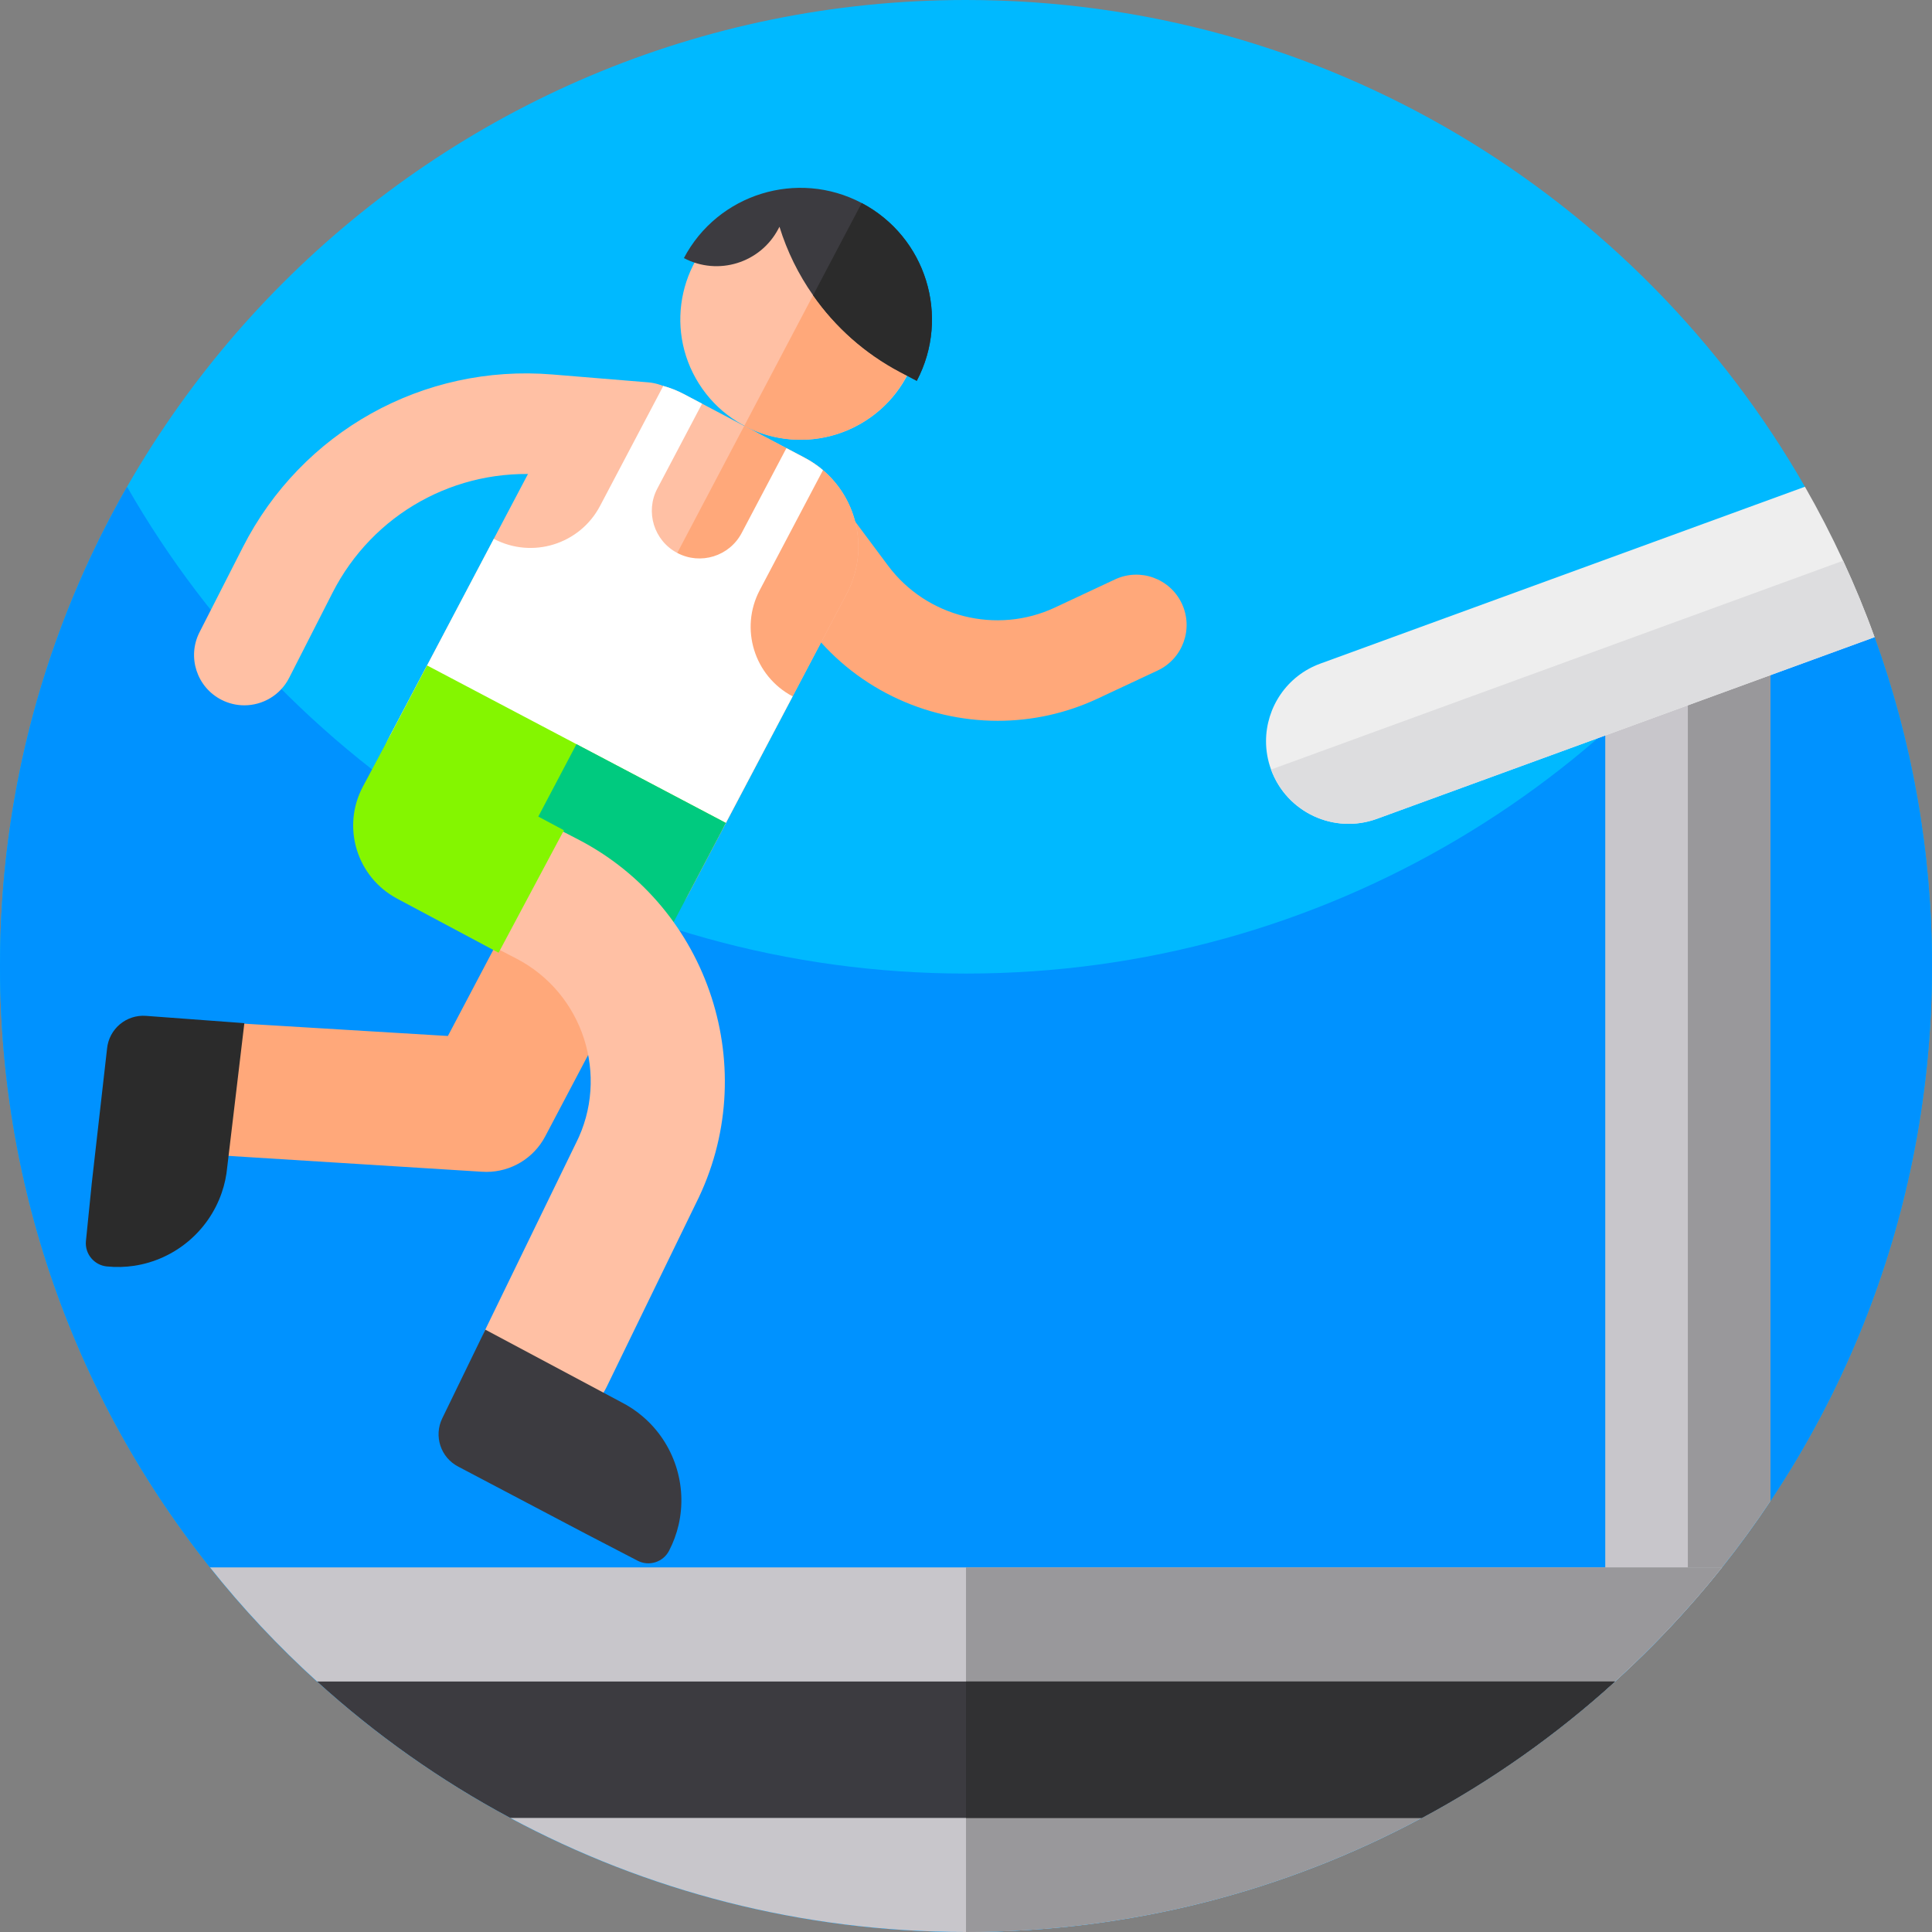 <svg id="Capa_1" enable-background="new 0 0 512 512" height="512" viewBox="0 0 512 512" width="512" xmlns="http://www.w3.org/2000/svg"><rect x="0" y="0" width="512" height="512" fill="#808080" stroke="none"/><g><g><path d="m512 256c0 141.387-114.613 256-256 256s-256-114.613-256-256 114.613-256 256-256c95.168 0 178.208 51.925 222.325 128.992v21.408c0 10.187 8.267 18.453 18.453 18.453 9.857 27.2 15.222 56.544 15.222 87.147z" fill="#00b9ff"/><g><g><path d="m512 256c0 65.237-24.405 124.779-64.576 169.984-13.472 15.168-28.725 28.715-45.419 40.331-41.418 28.8-91.733 45.685-146.005 45.685s-104.587-16.885-146.005-45.685c-16.693-11.616-31.947-25.163-45.419-40.331-40.171-45.205-64.576-104.747-64.576-169.984 0-46.219 12.245-89.568 33.675-126.997 44.128 77.066 127.168 129.002 222.325 129.002s178.208-51.936 222.325-129.003v21.398c0 10.187 8.267 18.453 18.453 18.453 9.857 27.2 15.222 56.544 15.222 87.147z" fill="#0092ff"/></g></g></g><g><g><path d="m64.744 186.917c-2.036 0-4.102-.468-6.04-1.456-6.558-3.341-9.166-11.367-5.824-17.925l11.491-22.552c15.592-30.6 47.781-48.564 82.013-45.743l25.331 2.081c7.336.603 12.794 7.038 12.191 14.374-.603 7.335-7.041 12.802-14.374 12.191l-25.331-2.081c-23.409-1.917-45.419 10.355-56.081 31.28l-11.491 22.552c-2.354 4.619-7.033 7.279-11.885 7.279z" fill="#ffc0a4"/><path d="m264.415 191.02c-19.365 0-38.326-8.935-50.445-25.189l-8.768-11.759c-4.399-5.9-3.183-14.25 2.718-18.65 5.9-4.399 14.25-3.183 18.651 2.718l8.768 11.759c10.186 13.662 28.782 18.332 44.217 11.108l15.929-7.456c6.665-3.121 14.6-.247 17.72 6.42 3.12 6.666.246 14.6-6.42 17.721l-15.929 7.457c-8.476 3.966-17.503 5.871-26.441 5.871z" fill="#ffa87a"/><path d="m128.906 310.563c-.429 0-.858-.016-1.29-.047l-69.318-4.337c-9.7-.709-16.988-9.148-16.278-18.849s9.151-17.01 18.85-16.278l57.827 3.495 19.677-37.332c4.536-8.604 15.189-11.903 23.791-7.366 8.604 4.535 11.902 15.186 7.367 23.791l-25.051 47.524c-3.063 5.809-9.079 9.399-15.575 9.399z" fill="#ffa87a"/><path d="m224.396 157.332-42.035 79.745c-4.775 9.059-15.992 12.533-25.041 7.763l-46.404-24.46c-9.049-4.77-12.522-15.986-7.747-25.046l42.035-79.745c5.936-11.262 18.771-16.517 30.569-13.306 1.854.506 3.682 1.22 5.451 2.152l32.017 16.877c1.769.932 3.391 2.037 4.856 3.281 9.317 7.919 12.235 21.477 6.299 32.739z" fill="#ffc0a4"/><path d="m224.396 157.332-42.038 79.75c-4.773 9.055-15.983 12.526-25.038 7.753l-23.205-12.232 63.113-119.733 16.014 8.441c13.027 6.867 18.021 22.994 11.154 36.021z" fill="#ffa87a"/><path d="m210.057 184.545-17.724 33.589c-4.775 9.059-25.96 31.477-35.009 26.708l-46.404-24.46c-9.049-4.77-12.522-15.987-7.747-25.046l27.691-52.534c5.088 2.682 10.786 3.051 15.873 1.476 5.103-1.58 9.595-5.105 12.277-10.193l16.762-31.8c1.854.506 3.682 1.22 5.451 2.152l4.828 2.545-11.855 22.491c-3.254 6.174-.889 13.812 5.285 17.066 6.173 3.254 13.811.889 17.066-5.285l11.856-22.491 4.839 2.551c1.768.932 3.391 2.037 4.856 3.281l-16.762 31.8c-5.37 10.188-1.46 22.785 8.717 28.15z" fill="#fff"/><g><ellipse cx="212.098" cy="84.662" fill="#ffc0a4" rx="31.888" ry="31.888" transform="matrix(.846 -.534 .534 .846 -12.45 126.269)"/><path d="m240.307 99.531c-8.213 15.58-27.498 21.552-43.078 13.34l29.739-56.418c15.579 8.212 21.551 27.498 13.339 43.078z" fill="#ffa87a"/></g><path d="m192.37 218.09-23.358 18.992c-4.773 9.055-2.636 12.526-11.691 7.753l-46.4-24.458c-9.055-4.773-12.526-15.983-7.753-25.038l10.011-18.992z" fill="#84f600"/><path d="m192.37 218.09-15.443 29.298c-1.773 3.363-5.937 4.653-9.3 2.88l-33.511-17.664 18.653-35.388z" fill="#00ca7f"/><path d="m242.954 100.926-4.416-2.328c-9.287-4.896-17.158-11.9-23.061-20.349-3.865-5.503-6.883-11.614-8.909-18.158l-.297.564c-4.77 9.049-15.97 12.517-25.03 7.741 4.489-8.517 12.017-14.407 20.549-17.049 8.533-2.642 18.055-2.032 26.572 2.457 17.045 8.986 23.571 30.089 14.592 47.122z" fill="#3c3b40"/><path d="m242.954 100.926-4.416-2.328c-9.287-4.896-17.158-11.9-23.061-20.349l12.885-24.444c17.045 8.985 23.571 30.088 14.592 47.121z" fill="#2b2b2b"/><path d="m184.408 318.938-15.158 31.155-4.366 8.983-4.079 8.395c-3.693 7.603-12.103 11.391-19.999 9.556-1.278-.297-2.535-.74-3.768-1.341-8.836-4.294-12.509-14.931-8.215-23.767l4.487-9.232 10.055-20.68-5.252 10.792 14.367-29.538c.046-.09.092-.18.138-.27 9.044-17.844 1.948-39.814-15.839-48.996l-10.827-5.588c-8.724-4.508-12.148-15.238-7.641-23.961 4.507-8.724 15.238-12.148 23.961-7.641l10.827 5.588c35.036 18.074 49.054 61.358 31.309 96.545z" fill="#ffc0a4"/><path d="m179.826 404.155c-.536 2.306-1.369 4.592-2.511 6.795-1.556 3.013-5.261 4.217-8.279 2.685l-13.73-7.131-33.876-17.84c-4.642-2.41-6.519-8.079-4.233-12.783l11.426-23.508 35.905 19.154c2.163 1.094 4.125 2.406 5.876 3.921 8.221 7.048 11.87 18.17 9.422 28.707z" fill="#3c3b40"/><path d="m35.564 335.445c-2.34.354-4.773.424-7.242.177-3.375-.333-5.862-3.331-5.553-6.702l1.554-15.393 4.051-35.656c.524-5.204 5.099-9.043 10.314-8.656l26.067 1.933-4.523 38.027c-.218 2.415-.712 4.722-1.473 6.909-3.512 10.244-12.5 17.743-23.195 19.361z" fill="#2b2b2b"/><g><path d="m132.129 252.486-26.915-14.359c-10.693-5.705-14.738-18.998-9.033-29.692l6.989-13.102 46.277 24.689z" fill="#84f600"/></g></g><path d="m469.184 162.658v235.123c-4.032 6.048-8.309 11.914-12.832 17.589-2.912 3.659-5.931 7.243-9.056 10.731-6.069 6.848-12.523 13.355-19.307 19.509-.853.779-1.717 1.547-2.581 2.304v-285.256z" fill="#c8c6cb"/><path d="m469.184 162.658v235.123c-4.032 6.048-8.309 11.914-12.832 17.589-2.912 3.659-5.931 7.243-9.056 10.731v-263.443z" fill="#99989b"/><path d="m456.352 415.371c-8.629 10.837-18.123 20.949-28.363 30.24-15.467 14.048-32.651 26.219-51.211 36.16-35.978 19.296-77.098 30.229-120.778 30.229s-84.8-10.933-120.779-30.229c-18.56-9.941-35.744-22.112-51.211-36.16-10.24-9.291-19.733-19.403-28.363-30.24z" fill="#c8c6cb"/><path d="m456.352 415.371c-8.629 10.837-18.123 20.949-28.363 30.24-15.467 14.048-32.651 26.219-51.211 36.16-35.978 19.296-77.098 30.229-120.778 30.229v-96.629z" fill="#99989b"/><path d="m84.011 445.611c15.467 14.048 32.651 26.219 51.211 36.16h241.557c18.56-9.941 35.744-22.112 51.211-36.16z" fill="#3c3b40"/><path d="m427.989 445.611c-15.467 14.048-32.651 26.219-51.211 36.16h-120.778v-36.16z" fill="#313133"/><path d="m496.779 168.853-131.872 48.139c-11.371 4.15-23.925-1.706-28.064-13.056-.907-2.474-1.333-5.013-1.333-7.499 0-8.938 5.493-17.323 14.368-20.565l128.448-46.88c3.648 6.368 7.019 12.907 10.123 19.605 3.06 6.603 5.844 13.355 8.33 20.256z" fill="#eee"/><path d="m496.779 168.853-131.872 48.139c-11.371 4.15-23.925-1.706-28.064-13.056l151.605-55.339c3.061 6.603 5.845 13.355 8.331 20.256z" fill="#dddddf"/></g></g></svg>